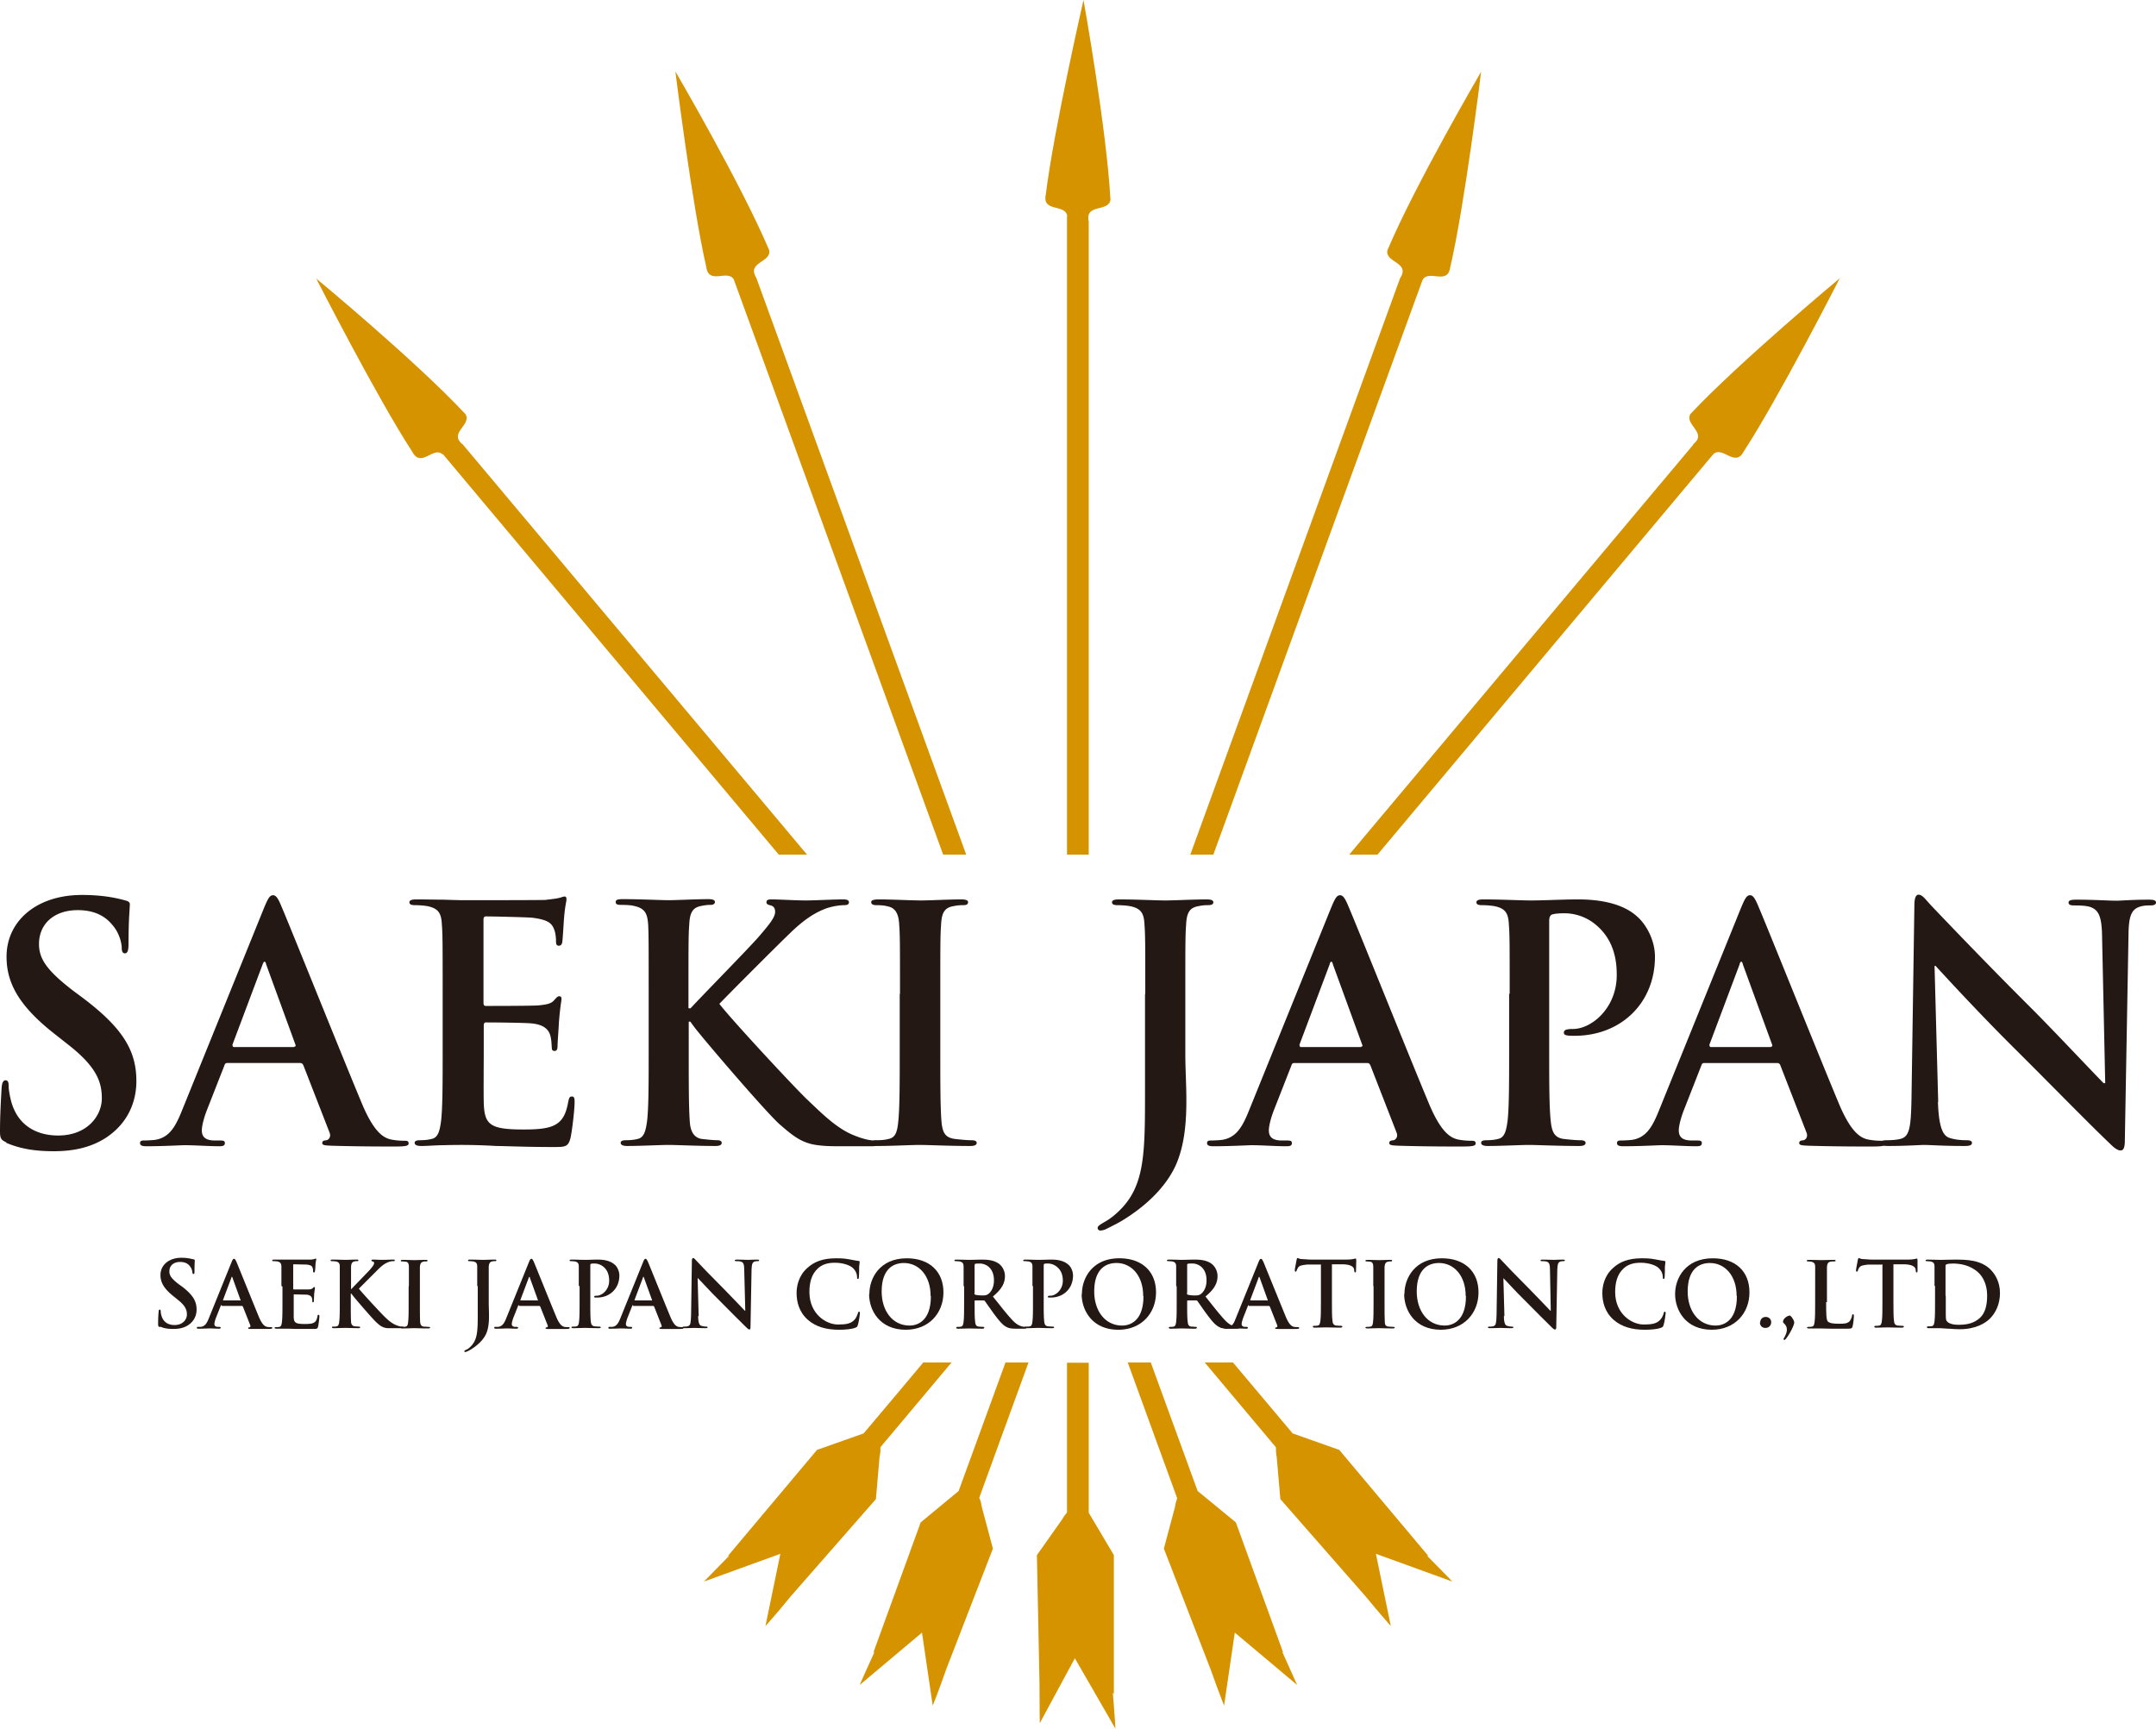 <svg id="_レイヤー_2" xmlns="http://www.w3.org/2000/svg" viewBox="0 0 82.36 66.04"><defs><style>.cls-1{fill:#231814}</style></defs><g id="_レイヤー_7"><path d="M40.76 8.25v24.4h.83V8.46c-.15-.7.76-.34.83-.83C42.27 4.89 41.39 0 41.39 0s-1.14 4.98-1.44 7.43c-.15.7.76.34.82.83zM28.04 10.7c1.27 3.49 4.58 12.59 7.99 21.95h.88c-3.41-9.37-6.74-18.53-8.02-22.04-.38-.61.6-.58.49-1.06-1.07-2.53-3.58-6.82-3.58-6.82s.63 5.07 1.18 7.47c.1.71.83.06 1.06.49zm25.45-.09c-1.28 3.51-4.61 12.66-8.02 22.04h.88c3.4-9.36 6.72-18.46 7.99-21.95.23-.43.96.22 1.06-.49.56-2.41 1.18-7.47 1.18-7.47S54.07 7.03 53 9.56c-.1.48.88.45.49 1.06zm-36.57 6.74c2.11 2.52 7.24 8.63 12.83 15.3h1.08c-5.71-6.8-10.99-13.1-13.15-15.67-.57-.44.36-.75.1-1.16-1.87-2.01-5.7-5.18-5.7-5.18s2.32 4.55 3.67 6.62c.34.64.8-.23 1.16.1zm47.77-.37c-2.16 2.57-7.44 8.87-13.15 15.67h1.08c5.59-6.67 10.72-12.78 12.83-15.3.36-.33.83.53 1.16-.1 1.35-2.07 3.67-6.62 3.67-6.62s-3.82 3.18-5.7 5.18c-.26.41.67.72.1 1.16zM49.02 63.14l-1.81-4.98-1.46-1.2c-.41-1.12-1.03-2.82-1.79-4.91h-.88c.81 2.22 1.46 4.02 1.89 5.19-.04.1-.07.22-.09.35l-.42 1.57 1.78 4.6c.3.84.52 1.4.52 1.4l.41-2.79 2.38 2s-.22-.5-.57-1.27l.05.04zm-6.47 1.57v-5.3l-.96-1.62v-5.73h-.83v5.72c-.07.08-.14.18-.21.3l-.94 1.33.1 4.93c0 .89.01 1.49.01 1.49l1.34-2.48 1.55 2.69s-.03-.55-.1-1.38l.03.05zm11.96-5.28l.06.02-3.41-4.06-1.78-.63c-.56-.67-1.34-1.59-2.28-2.71h-1.08c1.14 1.36 2.07 2.47 2.72 3.24 0 .11 0 .23.03.36l.14 1.62 3.25 3.71c.56.68.97 1.14.97 1.14l-.57-2.76 2.92 1.06s-.38-.4-.97-.99zM33.6 55.65c.03-.13.04-.25.03-.36.65-.77 1.58-1.88 2.72-3.24h-1.08c-.94 1.12-1.71 2.04-2.28 2.71l-1.78.63-3.41 4.06.06-.02c-.59.6-.97.99-.97.99l2.92-1.06-.57 2.76s.41-.45.97-1.14l3.25-3.71.14-1.62zm3.8 1.59c.42-1.17 1.08-2.96 1.89-5.19h-.88c-.76 2.09-1.38 3.79-1.79 4.91l-1.45 1.2-1.81 4.98.05-.04c-.35.76-.57 1.27-.57 1.27l2.38-2 .41 2.79s.23-.56.52-1.4l1.78-4.6-.42-1.57c-.02-.13-.05-.25-.09-.35z" fill="#d69300" fill-rule="evenodd"/><path class="cls-1" d="M.24 43.64c-.2-.09-.24-.15-.24-.42 0-.69.05-1.43.06-1.63.01-.19.05-.32.15-.32.11 0 .12.11.12.21 0 .16.05.43.11.64.27.92 1.01 1.26 1.78 1.26 1.12 0 1.67-.76 1.67-1.42 0-.61-.19-1.18-1.22-2l-.57-.45C.73 38.44.25 37.56.25 36.55c0-1.37 1.15-2.36 2.88-2.36.81 0 1.34.12 1.66.21.11.03.17.06.17.15 0 .16-.05.52-.05 1.5 0 .27-.04.37-.14.37-.09 0-.12-.08-.12-.22 0-.11-.06-.5-.32-.82-.19-.24-.55-.61-1.36-.61-.92 0-1.48.54-1.48 1.29 0 .57.29 1.01 1.32 1.8l.35.26c1.51 1.14 2.05 2 2.05 3.18 0 .72-.27 1.58-1.17 2.17-.62.4-1.32.51-1.98.51-.72 0-1.28-.09-1.82-.32m8.44-3.05c-.06 0-.09.03-.11.1l-.67 1.71c-.12.31-.19.61-.19.76 0 .23.11.39.5.39h.19c.15 0 .19.02.19.1 0 .1-.08.12-.21.12-.4 0-.94-.04-1.32-.04-.14 0-.82.04-1.47.04-.16 0-.24-.03-.24-.12 0-.08.05-.1.15-.1.11 0 .29-.01.39-.02.57-.07.81-.5 1.06-1.12l3.13-7.73c.15-.36.22-.5.35-.5.11 0 .19.11.31.4.3.69 2.3 5.68 3.09 7.57.47 1.12.84 1.3 1.1 1.36.19.04.37.05.52.05.1 0 .16.01.16.1 0 .1-.11.12-.57.12s-1.36 0-2.36-.03c-.23-.01-.37-.01-.37-.1 0-.08.05-.1.17-.11.09-.03.17-.14.11-.29l-1-2.57c-.03-.06-.06-.09-.13-.09H8.68zm2.55-.62c.06 0 .07-.04.06-.07l-1.12-3.07s-.02-.11-.06-.11-.06.06-.08.11l-1.15 3.06s0 .09.05.09h2.3zm5.68-2.02c0-1.9 0-2.25-.03-2.64-.02-.43-.12-.62-.54-.71-.1-.02-.31-.04-.49-.04-.14 0-.21-.03-.21-.11s.09-.11.27-.11c.34 0 .7.01 1.01.01.32.01.61.02.79.02.4 0 2.88 0 3.12-.01.24-.03.44-.05.54-.08.06-.01.14-.05.2-.05s.07.05.07.11c0 .09-.06.24-.1.81-.01.13-.04.67-.06.82-.01.06-.04.14-.13.14s-.11-.06-.11-.17c0-.09-.01-.3-.07-.45-.09-.23-.21-.37-.84-.45-.21-.02-1.52-.05-1.77-.05-.06 0-.09.04-.09.12v3.16c0 .09.01.14.09.14.27 0 1.71 0 2-.02.3-.03.49-.06.6-.19.09-.1.14-.16.2-.16.05 0 .09.02.09.1s-.05.27-.1.91c-.01.25-.05.75-.05.84 0 .1 0 .24-.11.24-.09 0-.11-.05-.11-.11-.01-.12-.01-.29-.05-.45-.06-.25-.24-.44-.7-.49-.24-.03-1.47-.04-1.77-.04-.06 0-.08.05-.08.12v.99c0 .43-.01 1.57 0 1.93.02.86.22 1.05 1.5 1.05.32 0 .85 0 1.17-.15.32-.15.47-.41.56-.92.03-.14.05-.19.14-.19.1 0 .1.1.1.22 0 .29-.1 1.14-.16 1.38-.09.33-.2.33-.67.33-.93 0-1.62-.03-2.16-.04a22.307 22.307 0 00-2.01-.03c-.29 0-.61.03-.86.03-.16 0-.25-.04-.25-.12 0-.06.05-.1.2-.1.19 0 .34-.02.45-.05.25-.05.31-.32.36-.69.06-.52.06-1.51.06-2.66v-2.2zm9.41.55h.06c.42-.46 2.25-2.32 2.61-2.74.35-.41.62-.72.62-.94 0-.14-.05-.22-.17-.25-.11-.03-.16-.05-.16-.12 0-.09.06-.11.2-.11.26 0 .95.04 1.28.04.39 0 1.07-.04 1.46-.04.13 0 .21.03.21.11s-.06.11-.19.11c-.17 0-.49.05-.72.14-.39.15-.81.41-1.35.94-.39.37-2.27 2.25-2.69 2.69.45.59 2.89 3.22 3.38 3.68.55.52 1.11 1.09 1.78 1.35.37.15.62.19.77.19.09 0 .16.03.16.1 0 .09-.06.12-.3.12h-1.08c-.37 0-.6 0-.86-.03-.67-.06-1.01-.34-1.55-.81-.55-.49-3.01-3.37-3.27-3.73l-.14-.19h-.06v1.14c0 1.15 0 2.13.04 2.67.02.35.14.62.45.67.17.02.45.05.61.05.1 0 .16.04.16.1 0 .09-.1.12-.24.12-.7 0-1.48-.04-1.8-.04-.29 0-1.07.04-1.57.04-.16 0-.25-.04-.25-.12 0-.06.05-.1.2-.1.19 0 .34-.02.45-.05.25-.05.31-.33.36-.69.06-.52.06-1.51.06-2.66v-2.2c0-1.9 0-2.25-.02-2.64-.03-.42-.12-.62-.54-.71-.1-.03-.31-.04-.49-.04-.14 0-.21-.02-.21-.11s.09-.11.27-.11c.66 0 1.45.04 1.75.04s1.09-.04 1.51-.04c.17 0 .26.03.26.11s-.08.11-.17.11c-.13 0-.2.01-.35.04-.34.06-.44.27-.46.71-.03.4-.03.75-.03 2.64v.55z"/><path class="cls-1" d="M34.38 37.97c0-1.9 0-2.25-.03-2.64-.02-.43-.15-.64-.42-.7-.14-.04-.3-.05-.45-.05-.12 0-.2-.03-.2-.12 0-.07.1-.1.3-.1.47 0 1.26.04 1.62.04.31 0 1.05-.04 1.52-.04.16 0 .26.03.26.1 0 .1-.07.12-.2.12s-.22.01-.37.04c-.34.06-.44.27-.46.71-.03.4-.03.75-.03 2.64v2.2c0 1.21 0 2.2.05 2.73.04.34.12.56.5.61.17.02.45.05.64.05.14 0 .2.04.2.1 0 .09-.1.12-.24.12-.82 0-1.61-.04-1.95-.04-.29 0-1.07.04-1.57.04-.16 0-.25-.04-.25-.12 0-.06.05-.1.2-.1.19 0 .34-.02.45-.05.25-.05.32-.26.36-.62.06-.52.06-1.51.06-2.72v-2.2zm9.37 0c0-1.9 0-2.25-.03-2.64-.02-.43-.12-.62-.54-.71-.1-.02-.31-.04-.49-.04-.14 0-.21-.03-.21-.11s.09-.11.27-.11c.66 0 1.45.04 1.77.04.3 0 1.09-.04 1.57-.04.17 0 .26.03.26.11s-.07.11-.22.11c-.14 0-.21.01-.36.04-.34.06-.44.27-.46.71-.03.4-.03.75-.03 2.64v2.31c0 .54.04 1.14.04 1.76 0 .71-.05 1.51-.3 2.21-.26.76-.92 1.62-2.12 2.36-.16.1-.36.2-.62.33a.56.56 0 01-.25.07c-.05 0-.1-.04-.1-.1s.06-.11.27-.23c.16-.09.35-.22.6-.47.95-.96.94-2.21.94-4.65v-3.58zm5.69 2.64c-.06 0-.09.03-.11.1l-.67 1.71c-.12.31-.19.61-.19.76 0 .23.11.39.5.39h.19c.15 0 .19.02.19.1 0 .1-.07.12-.21.12-.4 0-.94-.04-1.32-.04-.14 0-.82.04-1.47.04-.16 0-.24-.03-.24-.12 0-.08.05-.1.15-.1.11 0 .29-.01.39-.02.57-.07.81-.5 1.06-1.12l3.13-7.73c.15-.36.22-.5.35-.5.11 0 .19.11.31.4.3.69 2.3 5.68 3.09 7.57.47 1.12.84 1.3 1.1 1.36.19.04.37.05.52.05.1 0 .16.01.16.1 0 .1-.11.12-.57.12s-1.36 0-2.36-.03c-.22-.01-.37-.01-.37-.1 0-.08.05-.1.17-.11.09-.03.17-.14.11-.29l-1-2.57c-.03-.06-.06-.09-.12-.09h-2.78zm2.54-.62c.06 0 .08-.04.06-.07l-1.12-3.07s-.02-.11-.06-.11-.06.06-.07.11l-1.15 3.06s0 .09.05.09h2.3zm5.69-2.02c0-1.9 0-2.25-.03-2.64-.02-.43-.12-.62-.54-.71-.1-.02-.31-.04-.49-.04-.14 0-.21-.03-.21-.11s.09-.11.27-.11c.66 0 1.45.04 1.8.04.51 0 1.23-.04 1.81-.04 1.56 0 2.12.52 2.32.71.27.26.62.82.62 1.48 0 1.77-1.3 3.02-3.07 3.02-.06 0-.2 0-.26-.01s-.15-.02-.15-.11c0-.1.09-.14.35-.14.7 0 1.67-.79 1.67-2.06 0-.41-.04-1.25-.74-1.87a1.87 1.87 0 00-1.25-.49c-.19 0-.37.01-.49.05-.06.03-.1.1-.1.24v4.99c0 1.15 0 2.13.06 2.67.04.35.11.62.49.67.17.02.45.05.64.05.14 0 .2.04.2.1 0 .09-.1.12-.24.12-.82 0-1.61-.04-1.93-.04-.29 0-1.07.04-1.57.04-.16 0-.25-.04-.25-.12 0-.06.05-.1.2-.1.19 0 .34-.02.45-.05.25-.05.31-.32.36-.69.06-.52.06-1.51.06-2.66v-2.2zm7.43 2.64c-.06 0-.09.03-.11.1l-.67 1.71c-.12.31-.19.61-.19.76 0 .23.11.39.5.39h.19c.15 0 .19.02.19.1 0 .1-.07.12-.21.12-.4 0-.94-.04-1.32-.04-.14 0-.82.04-1.47.04-.16 0-.24-.03-.24-.12 0-.08.05-.1.15-.1.11 0 .29-.01.39-.02.57-.07.81-.5 1.06-1.12l3.13-7.73c.15-.36.22-.5.35-.5.11 0 .19.11.31.4.3.69 2.3 5.68 3.09 7.57.47 1.12.84 1.3 1.1 1.36.19.04.37.05.52.05.1 0 .16.01.16.1 0 .1-.11.12-.57.12s-1.36 0-2.36-.03c-.22-.01-.37-.01-.37-.1 0-.08.05-.1.17-.11.09-.03.17-.14.11-.29l-1-2.57c-.02-.06-.06-.09-.12-.09h-2.78zm2.54-.62c.06 0 .07-.04.06-.07l-1.12-3.07s-.02-.11-.06-.11-.06.06-.07.11l-1.15 3.06s0 .09.05.09h2.3z"/><path class="cls-1" d="M74.03 42.09c.03.97.19 1.3.44 1.38.21.07.45.09.65.09.14 0 .21.03.21.1 0 .1-.11.12-.29.12-.81 0-1.31-.04-1.55-.04-.11 0-.7.04-1.35.04-.16 0-.27-.01-.27-.12 0-.08.07-.1.2-.1.16 0 .39-.01.56-.06.32-.1.37-.46.39-1.55l.11-7.35c0-.25.04-.42.16-.42.14 0 .25.16.46.39.15.16 2.05 2.16 3.87 3.97.85.85 2.53 2.64 2.74 2.84h.06l-.12-5.6c-.01-.76-.13-1-.42-1.12-.19-.07-.49-.07-.66-.07-.15 0-.2-.04-.2-.11 0-.1.14-.11.32-.11.65 0 1.25.04 1.51.04.14 0 .61-.04 1.22-.04.16 0 .29.01.29.11 0 .07-.07.11-.22.11-.12 0-.22 0-.37.04-.35.1-.45.36-.46 1.06l-.14 7.87c0 .28-.05.39-.16.39-.14 0-.29-.14-.42-.27-.79-.75-2.38-2.38-3.68-3.67-1.36-1.35-2.75-2.87-2.97-3.11h-.04l.14 5.2zM6.11 50.7c-.06-.02-.07-.04-.07-.12 0-.19.01-.4.02-.46 0-.05.01-.09.04-.09s.04.03.04.06c0 .05.01.12.03.18.08.26.28.35.5.35.31 0 .47-.21.47-.4 0-.17-.05-.33-.34-.56l-.16-.13c-.38-.3-.51-.54-.51-.82 0-.38.32-.66.8-.66.23 0 .37.04.46.06.03 0 .05.02.05.04 0 .05-.01.15-.01.42 0 .08-.01.1-.04.1-.02 0-.04-.02-.04-.06a.45.45 0 00-.09-.23c-.05-.07-.15-.17-.38-.17-.26 0-.41.15-.41.36 0 .16.08.28.37.5l.1.07c.42.32.57.56.57.89 0 .2-.08.44-.33.6-.17.11-.37.14-.55.14-.2 0-.36-.02-.51-.09m2.34-.82s-.02 0-.03.03l-.19.48c-.03.09-.05.17-.05.21 0 .06.03.11.14.11h.05s.05 0 .05.03-.02.04-.06.04c-.11 0-.26-.01-.37-.01-.04 0-.23.01-.41.01-.05 0-.07 0-.07-.04 0-.02.01-.03.04-.03h.11c.16-.02.23-.14.3-.31l.87-2.15c.04-.1.06-.14.1-.14.03 0 .05.03.09.11.08.19.64 1.58.86 2.11.13.31.23.36.31.38.05.01.1.01.15.01.03 0 .05 0 .05.03s-.03.04-.16.04h-.66c-.06 0-.1 0-.1-.03 0-.02.01-.03.05-.03.02 0 .05-.04.03-.08l-.28-.71s-.02-.03-.03-.03h-.77zm.71-.17s.02-.01.02-.02l-.31-.86s0-.03-.02-.03-.02.02-.02.03l-.32.85s0 .02.01.02h.64zm1.58-.56v-.74c0-.12-.04-.17-.15-.2-.03 0-.09-.01-.14-.01-.04 0-.06 0-.06-.03 0-.02.02-.03.08-.03h1.37c.07 0 .12-.01.15-.02.02 0 .04-.02.06-.02s.02.02.02.03c0 .03-.02.07-.03.23 0 .03-.01.19-.02.23 0 .02-.01.04-.04.04s-.03-.02-.03-.05c0-.02 0-.08-.02-.13-.02-.06-.06-.1-.23-.12-.06 0-.42-.01-.49-.01-.02 0-.02.01-.02.04v.88s0 .04.02.04h.56c.08 0 .14-.02.17-.05.02-.03.04-.04.06-.04.01 0 .02 0 .02.03s-.01.08-.03.25c0 .07-.01.21-.01.23 0 .03 0 .07-.03.07-.02 0-.03-.01-.03-.03 0-.03 0-.08-.01-.12-.02-.07-.07-.12-.19-.14-.07 0-.41-.01-.49-.01-.02 0-.02.01-.02.03v.81c0 .24.06.29.42.29.09 0 .24 0 .33-.04.09-.04.13-.11.16-.26 0-.04.01-.05.04-.05s.03.03.03.06c0 .08-.03.32-.05.39-.02.09-.06.09-.19.09h-.6c-.15 0-.26-.01-.36-.01h-.44c-.04 0-.07-.01-.07-.03 0-.02.01-.03.06-.03.05 0 .09 0 .12-.01.07-.01.09-.09.1-.19.02-.15.02-.42.02-.74v-.61zm2.62.15h.02c.12-.13.63-.65.73-.76.1-.12.17-.2.17-.26 0-.04-.01-.06-.05-.07-.03 0-.05-.01-.05-.04 0-.02.02-.03.06-.03.07 0 .26.01.36.01.11 0 .3-.01.41-.01.04 0 .06 0 .06.03s-.02.03-.05.03c-.05 0-.14.01-.2.04-.11.04-.23.12-.37.26l-.75.75c.12.16.81.9.94 1.03.15.15.31.3.5.37.1.04.17.05.22.05.02 0 .05 0 .05.03 0 .02-.02.03-.08.03h-.54c-.19-.02-.28-.09-.43-.23-.15-.14-.84-.94-.91-1.04l-.04-.05h-.02v.32c0 .32 0 .59.01.74 0 .1.04.17.13.19.05 0 .13.01.17.01.03 0 .05.01.05.03 0 .02-.03.03-.07.03-.19 0-.41-.01-.5-.01-.08 0-.3.01-.44.01-.05 0-.07-.01-.07-.03 0-.02.01-.03.06-.03.05 0 .09 0 .12-.01.07-.01.09-.09.1-.19.02-.15.02-.42.02-.74v-1.35c0-.12-.03-.17-.15-.2-.03 0-.09-.01-.14-.01-.04 0-.06 0-.06-.03 0-.02.02-.03.08-.03.18 0 .4.01.49.01s.3-.01.42-.01c.05 0 .07 0 .07.03s-.02.03-.05.03c-.03 0-.06 0-.1.01-.09.02-.12.08-.13.2v.89z"/><path class="cls-1" d="M15.62 49.13v-.74c0-.12-.04-.18-.12-.19-.04 0-.08-.01-.13-.01-.03 0-.06 0-.06-.03 0-.02.03-.03.08-.03.13 0 .35.01.45.01.09 0 .29-.01.42-.01.05 0 .07 0 .07.03s-.02.03-.06.03-.06 0-.1.01c-.09.02-.12.08-.13.2v1.35c0 .34 0 .61.01.76.01.09.04.16.14.17.05 0 .13.01.18.01.04 0 .06.01.06.03 0 .02-.03.03-.07.03-.23 0-.45-.01-.54-.01-.08 0-.3.01-.44.01-.05 0-.07-.01-.07-.03 0-.02.01-.03.06-.03.05 0 .09 0 .12-.01.07-.01.09-.07.1-.17.02-.15.02-.42.02-.76v-.61zm2.61 0v-.74c0-.12-.03-.17-.15-.2-.03 0-.09-.01-.14-.01-.04 0-.06 0-.06-.03 0-.02.02-.03.08-.03.18 0 .4.01.49.01.08 0 .3-.01.44-.01.05 0 .07 0 .07.03s-.02.03-.06.03c-.04 0-.06 0-.1.01-.09.02-.12.08-.13.2v1.38c0 .15.01.32.01.49 0 .2-.01.42-.08.62-.07.21-.26.45-.59.66-.05.03-.1.06-.17.09-.02.01-.05.02-.07.02-.01 0-.03 0-.03-.03s.02-.03.08-.06c.05-.02.1-.06.17-.13.26-.27.26-.61.26-1.3v-1zm1.59.73s-.02 0-.03.03l-.19.48c-.03.09-.05.17-.05.21 0 .06.03.11.14.11h.05s.05 0 .05.03-.02.04-.06.04c-.11 0-.26-.01-.37-.01-.04 0-.23.01-.41.01-.04 0-.07 0-.07-.04 0-.02.01-.03.04-.03h.11c.16-.02.23-.14.3-.31l.87-2.15c.04-.1.06-.14.1-.14.03 0 .05.03.09.11.08.19.64 1.58.86 2.11.13.31.23.36.31.38.05.01.1.01.15.01.03 0 .05 0 .05.03s-.03.04-.16.04h-.66c-.06 0-.1 0-.1-.03 0-.02.01-.03.05-.03.02 0 .05-.04.03-.08l-.28-.71s-.02-.03-.03-.03h-.77zm.71-.17s.02-.01.02-.02l-.31-.86s0-.03-.02-.03c-.01 0-.02.02-.02.03l-.32.85s0 .02.01.02h.64zm1.58-.56v-.74c0-.12-.03-.17-.15-.2-.03 0-.09-.01-.14-.01-.04 0-.06 0-.06-.03 0-.02.02-.03.08-.03.18 0 .4.01.5.01.14 0 .34-.01.5-.01.43 0 .59.15.65.2.08.07.17.23.17.41 0 .49-.36.84-.85.84h-.07c-.02 0-.04 0-.04-.03s.02-.04.1-.04c.19 0 .47-.22.47-.57 0-.11-.01-.35-.2-.52a.547.547 0 00-.35-.14c-.05 0-.1 0-.14.01-.02 0-.03.03-.03.07v1.39c0 .32 0 .59.02.74.01.1.03.17.14.19.05 0 .12.01.18.01.04 0 .06.01.06.03 0 .02-.03.03-.07.03-.23 0-.45-.01-.54-.01-.08 0-.3.01-.44.01-.05 0-.07-.01-.07-.03 0-.02.01-.03.06-.03.05 0 .09 0 .13-.01.07-.01.09-.09.1-.19.02-.15.02-.42.02-.74v-.61zm2.07.73s-.02 0-.03.03l-.19.48c-.03.09-.05.17-.05.21 0 .06.03.11.14.11h.05s.05 0 .05.03-.02.04-.06.04c-.11 0-.26-.01-.37-.01-.04 0-.23.01-.41.01-.05 0-.07 0-.07-.04 0-.02.01-.03.04-.03h.11c.16-.02.23-.14.3-.31l.87-2.15c.04-.1.06-.14.1-.14.03 0 .05.03.09.11.08.19.64 1.58.86 2.11.13.31.23.36.31.38.05.01.1.01.15.01.03 0 .04 0 .04.03s-.03.04-.16.04h-.66c-.06 0-.1 0-.1-.03 0-.02.01-.03.05-.03.02 0 .05-.04.03-.08l-.28-.71s-.02-.03-.03-.03h-.77zm.71-.17s.02-.01.02-.02l-.31-.86s0-.03-.02-.03-.02.02-.02.03l-.32.85s0 .02.01.02h.64z"/><path class="cls-1" d="M26.67 50.27c0 .27.05.36.12.38.06.02.13.03.18.03.04 0 .06 0 .06.03s-.03.03-.08.03c-.23 0-.37-.01-.43-.01-.03 0-.19.01-.37.01-.05 0-.08 0-.08-.03 0-.02.02-.03.06-.03.05 0 .11 0 .16-.02.09-.03.1-.13.11-.43l.03-2.05c0-.07.01-.12.05-.12s.07.05.13.11c.04.05.57.6 1.08 1.11.24.24.71.74.76.79h.02l-.04-1.56c0-.21-.03-.28-.12-.31-.05-.02-.14-.02-.18-.02-.04 0-.06 0-.06-.03s.04-.03.09-.03c.18 0 .35.01.42.01.04 0 .17-.01.34-.01.05 0 .08 0 .08.03 0 .02-.02.03-.06.03-.03 0-.06 0-.1.01-.1.03-.12.1-.13.3l-.04 2.19c0 .08-.01.11-.04.11-.04 0-.08-.04-.12-.08-.22-.21-.66-.66-1.02-1.02-.38-.37-.76-.8-.83-.86h-.01l.04 1.45zm4.19.15c-.34-.3-.43-.69-.43-1.03 0-.24.07-.65.41-.95.25-.23.58-.37 1.1-.37.21 0 .34.01.5.04.13.02.24.05.35.06.04 0 .05.02.05.04 0 .03-.01.07-.02.19 0 .11 0 .3-.01.38 0 .05-.01.08-.04.08s-.03-.03-.03-.08c0-.11-.05-.23-.14-.32-.11-.12-.39-.22-.71-.22-.3 0-.5.08-.65.22-.25.23-.32.56-.32.9 0 .83.63 1.24 1.09 1.24.31 0 .5-.03.64-.19.06-.07.1-.17.12-.23.01-.05.02-.07.05-.07.02 0 .03.02.03.05 0 .04-.04.34-.08.46-.02.06-.03.08-.09.1-.14.06-.4.08-.63.08-.48 0-.88-.11-1.19-.38m2.35-.99c0-.59.39-1.36 1.43-1.36.86 0 1.4.5 1.4 1.3s-.56 1.43-1.44 1.43c-1 0-1.4-.75-1.4-1.36m2.35.07c0-.78-.45-1.26-1.02-1.26-.4 0-.85.22-.85 1.09 0 .72.4 1.3 1.07 1.3.24 0 .81-.12.81-1.12m1.25-.39v-.74c0-.12-.03-.17-.15-.2-.03 0-.09-.01-.14-.01-.04 0-.06 0-.06-.03 0-.02.02-.03.08-.03.18 0 .4.01.48.01.12 0 .38-.01.49-.01.22 0 .45.02.64.15.1.07.24.24.24.48 0 .26-.11.49-.46.78.31.39.55.7.75.91.19.2.34.23.39.24.04 0 .07.01.1.01s.04.01.04.03c0 .03-.02.04-.07.04h-.33c-.19 0-.28-.02-.37-.07-.15-.08-.28-.24-.48-.51-.14-.19-.3-.43-.34-.48-.02-.02-.04-.02-.06-.02h-.3s-.03 0-.03.02v.05c0 .32 0 .6.02.74.01.1.03.18.14.19.05 0 .13.01.17.01.03 0 .04.01.04.03 0 .02-.02.04-.07.04-.2 0-.46-.01-.51-.01-.07 0-.28.01-.42.01-.05 0-.07-.01-.07-.04 0-.02.01-.03.06-.03.05 0 .09 0 .12-.01.07-.01.09-.09.1-.19.02-.15.02-.42.02-.74v-.61zm.41.27s0 .05.03.06c.07.02.18.03.26.03.14 0 .18-.01.25-.06.1-.08.21-.24.21-.52 0-.49-.33-.64-.53-.64-.09 0-.15 0-.18.01-.02 0-.03.02-.03.05v1.06z"/><path class="cls-1" d="M39.44 49.13v-.74c0-.12-.03-.17-.15-.2-.03 0-.09-.01-.14-.01-.04 0-.06 0-.06-.03 0-.02.02-.03.08-.03.18 0 .4.01.5.01.14 0 .34-.01.5-.01.43 0 .59.15.65.2.08.07.17.23.17.41 0 .49-.36.84-.85.84h-.07c-.02 0-.04 0-.04-.03s.02-.04.1-.04c.19 0 .47-.22.47-.57 0-.11-.01-.35-.21-.52a.547.547 0 00-.35-.14c-.05 0-.1 0-.14.01-.02 0-.03.03-.03.07v1.39c0 .32 0 .59.02.74.01.1.03.17.14.19.05 0 .12.01.18.01.04 0 .06.01.06.03 0 .02-.03.03-.07.03-.23 0-.45-.01-.54-.01-.08 0-.3.01-.44.01-.04 0-.07-.01-.07-.03 0-.02.01-.03.06-.03.05 0 .09 0 .13-.01.07-.01.09-.09.1-.19.02-.15.02-.42.02-.74v-.61zm1.89.3c0-.59.39-1.36 1.43-1.36.86 0 1.4.5 1.4 1.3s-.56 1.43-1.44 1.43c-1 0-1.4-.75-1.4-1.36m2.35.07c0-.78-.45-1.26-1.02-1.26-.4 0-.85.22-.85 1.09 0 .72.4 1.3 1.07 1.3.24 0 .81-.12.81-1.12m1.25-.39v-.74c0-.12-.03-.17-.15-.2-.03 0-.09-.01-.14-.01-.04 0-.06 0-.06-.03 0-.02.02-.03.08-.03.18 0 .4.01.48.01.12 0 .38-.01.49-.01.22 0 .45.02.64.15.1.07.24.24.24.48 0 .26-.11.49-.46.78.31.39.55.7.75.91.19.2.34.23.39.24.04 0 .07.01.1.01s.04.01.04.03c0 .03-.02.04-.07.04h-.33c-.2 0-.28-.02-.37-.07-.15-.08-.28-.24-.48-.51-.14-.19-.3-.43-.34-.48-.02-.02-.04-.02-.06-.02h-.3s-.03 0-.03.02v.05c0 .32 0 .6.02.74.01.1.03.18.14.19.05 0 .13.01.17.01.03 0 .04.01.04.03 0 .02-.02.04-.07.04-.2 0-.46-.01-.51-.01-.07 0-.28.01-.42.01-.04 0-.07-.01-.07-.04 0-.02.01-.03.06-.03.05 0 .09 0 .12-.01.07-.01.09-.09.1-.19.02-.15.02-.42.02-.74v-.61zm.41.27s0 .05.03.06c.07.02.18.03.26.03.14 0 .18-.01.25-.06.1-.08.21-.24.21-.52 0-.49-.33-.64-.53-.64-.09 0-.15 0-.18.01-.02 0-.03.02-.03.05v1.06z"/><path class="cls-1" d="M47.7 49.86s-.02 0-.03.03l-.19.48c-.03.09-.05.17-.05.21 0 .06.03.11.14.11h.05s.05 0 .05.03-.02.04-.06.04c-.11 0-.26-.01-.37-.01-.04 0-.23.01-.41.01-.05 0-.07 0-.07-.04 0-.02.01-.03.04-.03h.11c.16-.02.23-.14.29-.31l.87-2.15c.04-.1.06-.14.1-.14.03 0 .05.03.09.11.08.19.64 1.58.86 2.11.13.31.23.36.31.38.05.01.1.01.15.01.03 0 .05 0 .05.03s-.03.04-.16.04h-.66c-.06 0-.1 0-.1-.03 0-.02.01-.03.05-.03.02 0 .05-.04.03-.08l-.28-.71s-.02-.03-.03-.03h-.78zm.71-.17s.02-.01.02-.02l-.31-.86s0-.03-.02-.03-.02.02-.02.03l-.32.85s0 .02.01.02h.64zm2.04-1.38h-.52c-.2.02-.29.04-.34.11-.03.05-.05.09-.06.12 0 .03-.02.04-.04.04s-.03-.02-.03-.05c0-.06.07-.37.07-.4.01-.05.02-.07.04-.07.03 0 .06.04.15.04.1 0 .23.02.35.02h1.38c.11 0 .19-.01.24-.02.05-.01.08-.02.09-.02.02 0 .03.02.03.07 0 .07-.01.31-.01.4 0 .04-.01.06-.03.06-.03 0-.03-.02-.04-.07v-.04c-.01-.09-.11-.19-.41-.2h-.44v1.41c0 .32 0 .59.02.74.01.1.03.17.14.19.05 0 .12.01.18.01.04 0 .06.01.06.03 0 .02-.03.04-.07.04-.23 0-.45-.01-.55-.01-.08 0-.3.01-.44.01-.04 0-.07-.01-.07-.04 0-.02.01-.03.06-.03.05 0 .09 0 .13-.01.07-.01.09-.09.1-.19.02-.15.02-.42.02-.74v-1.42zm2.01.82v-.74c0-.12-.04-.18-.12-.19-.04 0-.08-.01-.13-.01-.03 0-.05 0-.05-.03 0-.02.03-.03.08-.03.13 0 .35.01.45.01.09 0 .29-.01.42-.01.05 0 .07 0 .07.03s-.02.03-.06.03-.06 0-.1.01c-.09.02-.12.08-.13.2v1.35c0 .34 0 .61.01.76 0 .09.03.16.14.17.05 0 .13.01.18.01.04 0 .06.01.06.03 0 .02-.03.03-.07.03-.23 0-.45-.01-.54-.01-.08 0-.3.01-.44.01-.04 0-.07-.01-.07-.03 0-.02.01-.03.06-.03.05 0 .09 0 .13-.01.07-.01.09-.07.1-.17.02-.15.02-.42.02-.76v-.61zm1.19.3c0-.59.39-1.36 1.43-1.36.86 0 1.4.5 1.4 1.3s-.56 1.43-1.44 1.43c-1 0-1.4-.75-1.4-1.36m2.35.07c0-.78-.45-1.26-1.02-1.26-.4 0-.85.22-.85 1.09 0 .72.4 1.3 1.07 1.3.24 0 .81-.12.81-1.12m1.45.75c0 .27.05.36.12.38.06.02.12.03.18.03.04 0 .06 0 .06.03s-.03.03-.08.03c-.23 0-.37-.01-.43-.01-.03 0-.19.01-.38.01-.05 0-.08 0-.08-.03 0-.02.02-.03.06-.03.05 0 .11 0 .16-.02.09-.03.1-.13.11-.43l.03-2.05c0-.07.01-.12.05-.12s.07.05.13.11c.04.05.57.6 1.08 1.11.24.24.71.74.76.79h.02l-.03-1.56c0-.21-.03-.28-.12-.31-.05-.02-.14-.02-.18-.02-.04 0-.06 0-.06-.03s.04-.03.09-.03c.18 0 .35.01.42.01.04 0 .17-.01.34-.01.04 0 .08 0 .08.03 0 .02-.02.03-.06.03-.03 0-.06 0-.1.01-.1.03-.12.1-.13.3l-.04 2.19c0 .08-.01.11-.05.11s-.08-.04-.12-.08c-.22-.21-.66-.66-1.02-1.02-.38-.37-.76-.8-.83-.86l.04 1.45zm4.19.15c-.34-.3-.43-.69-.43-1.03 0-.24.07-.65.41-.95.25-.23.58-.37 1.1-.37.22 0 .34.01.5.04.13.02.24.05.35.06.04 0 .05.02.05.04 0 .03-.01.07-.02.19 0 .11 0 .3-.01.38 0 .05-.01.08-.04.08s-.03-.03-.03-.08c0-.11-.05-.23-.14-.32-.11-.12-.39-.22-.71-.22-.3 0-.5.08-.65.22-.25.23-.32.56-.32.9 0 .83.63 1.24 1.09 1.24.31 0 .5-.03.64-.19.06-.07.11-.17.12-.23.01-.05.02-.07.05-.07.02 0 .03.02.03.05 0 .04-.04.34-.08.46-.02.06-.03.08-.09.1-.14.06-.4.08-.63.08-.48 0-.88-.11-1.19-.38m2.35-.99c0-.59.39-1.36 1.44-1.36.87 0 1.4.5 1.4 1.3s-.56 1.43-1.44 1.43c-1 0-1.4-.75-1.4-1.36m2.35.07c0-.78-.45-1.26-1.02-1.26-.4 0-.85.22-.85 1.09 0 .72.4 1.3 1.07 1.3.24 0 .81-.12.81-1.12m.89 1c0-.09.06-.21.21-.21.12 0 .21.08.21.2s-.08.22-.22.22c-.15 0-.21-.11-.21-.21m1.14-.27s.04.02.09.09c.06.09.08.14.08.18 0 .04-.02.11-.05.17-.04.1-.16.33-.27.46-.02.02-.04.04-.06.04 0 0-.03-.02-.03-.03 0-.02.02-.04.03-.06.07-.13.1-.22.1-.3 0-.2-.15-.25-.15-.3 0-.12.16-.24.26-.24m1.39-.52c0 .44 0 .69.07.75.06.05.15.08.42.08.18 0 .32 0 .41-.1.04-.05.08-.14.09-.21 0-.03.01-.05.04-.05.02 0 .03.02.03.06 0 .04-.02.3-.05.4-.02.08-.04.09-.22.09h-.59c-.16 0-.28-.01-.42-.01h-.44c-.05 0-.07-.01-.07-.03 0-.02.01-.03.06-.03.05 0 .09 0 .13-.01.07-.01.09-.09.1-.19.02-.15.02-.42.02-.74V48.4c0-.12-.03-.17-.15-.2-.03 0-.07-.01-.11-.01-.04 0-.06 0-.06-.03 0-.02.02-.03.08-.03.16 0 .38.01.48.01.08 0 .34-.01.47-.01.05 0 .07 0 .07.03s-.02.03-.06.03c-.04 0-.09 0-.14.01-.09.02-.12.08-.13.2v1.35zm2.13-1.43h-.52c-.2.02-.29.04-.34.11-.04.05-.05.09-.06.12 0 .03-.02.04-.04.04s-.03-.02-.03-.05c0-.06.07-.37.07-.4.01-.05.02-.07.04-.07.03 0 .06.04.15.04.1 0 .23.02.35.02h1.38c.11 0 .19-.01.24-.02.05-.01.08-.02.09-.02.02 0 .03.02.03.07v.4c0 .04-.01.06-.03.06-.03 0-.03-.02-.04-.07v-.04c-.01-.09-.11-.19-.41-.2h-.44v1.41c0 .32 0 .59.02.74.01.1.03.17.14.19.05 0 .12.01.18.01.04 0 .06.01.06.03 0 .02-.03.04-.07.04-.23 0-.45-.01-.55-.01-.08 0-.3.01-.44.01-.05 0-.07-.01-.07-.04 0-.02.01-.03.06-.03.05 0 .09 0 .13-.01.07-.01.09-.09.1-.19.02-.15.02-.42.02-.74v-1.42zm2.01.82v-.74c0-.12-.03-.17-.15-.2-.03 0-.09-.01-.13-.01-.04 0-.06 0-.06-.03 0-.02.02-.03.08-.03.18 0 .4.01.5.01.11 0 .33-.01.53-.01.43 0 1.01 0 1.39.4.17.18.34.47.34.88 0 .44-.18.77-.38.97-.16.16-.52.41-1.16.41-.12 0-.27-.01-.4-.02-.13 0-.25-.02-.34-.02h-.44c-.05 0-.07-.01-.07-.04 0-.02.01-.03.06-.03.05 0 .09 0 .13-.01.07-.01.09-.09.1-.19.02-.15.02-.42.02-.74v-.61zm.43.38v.7c0 .09 0 .23.04.26.05.07.18.14.45.14.35 0 .59-.07.8-.25.22-.19.29-.51.29-.87 0-.44-.18-.73-.33-.87-.32-.3-.72-.35-.99-.35-.07 0-.2.01-.23.03-.03.01-.04.03-.04.07v1.13z"/></g></svg>